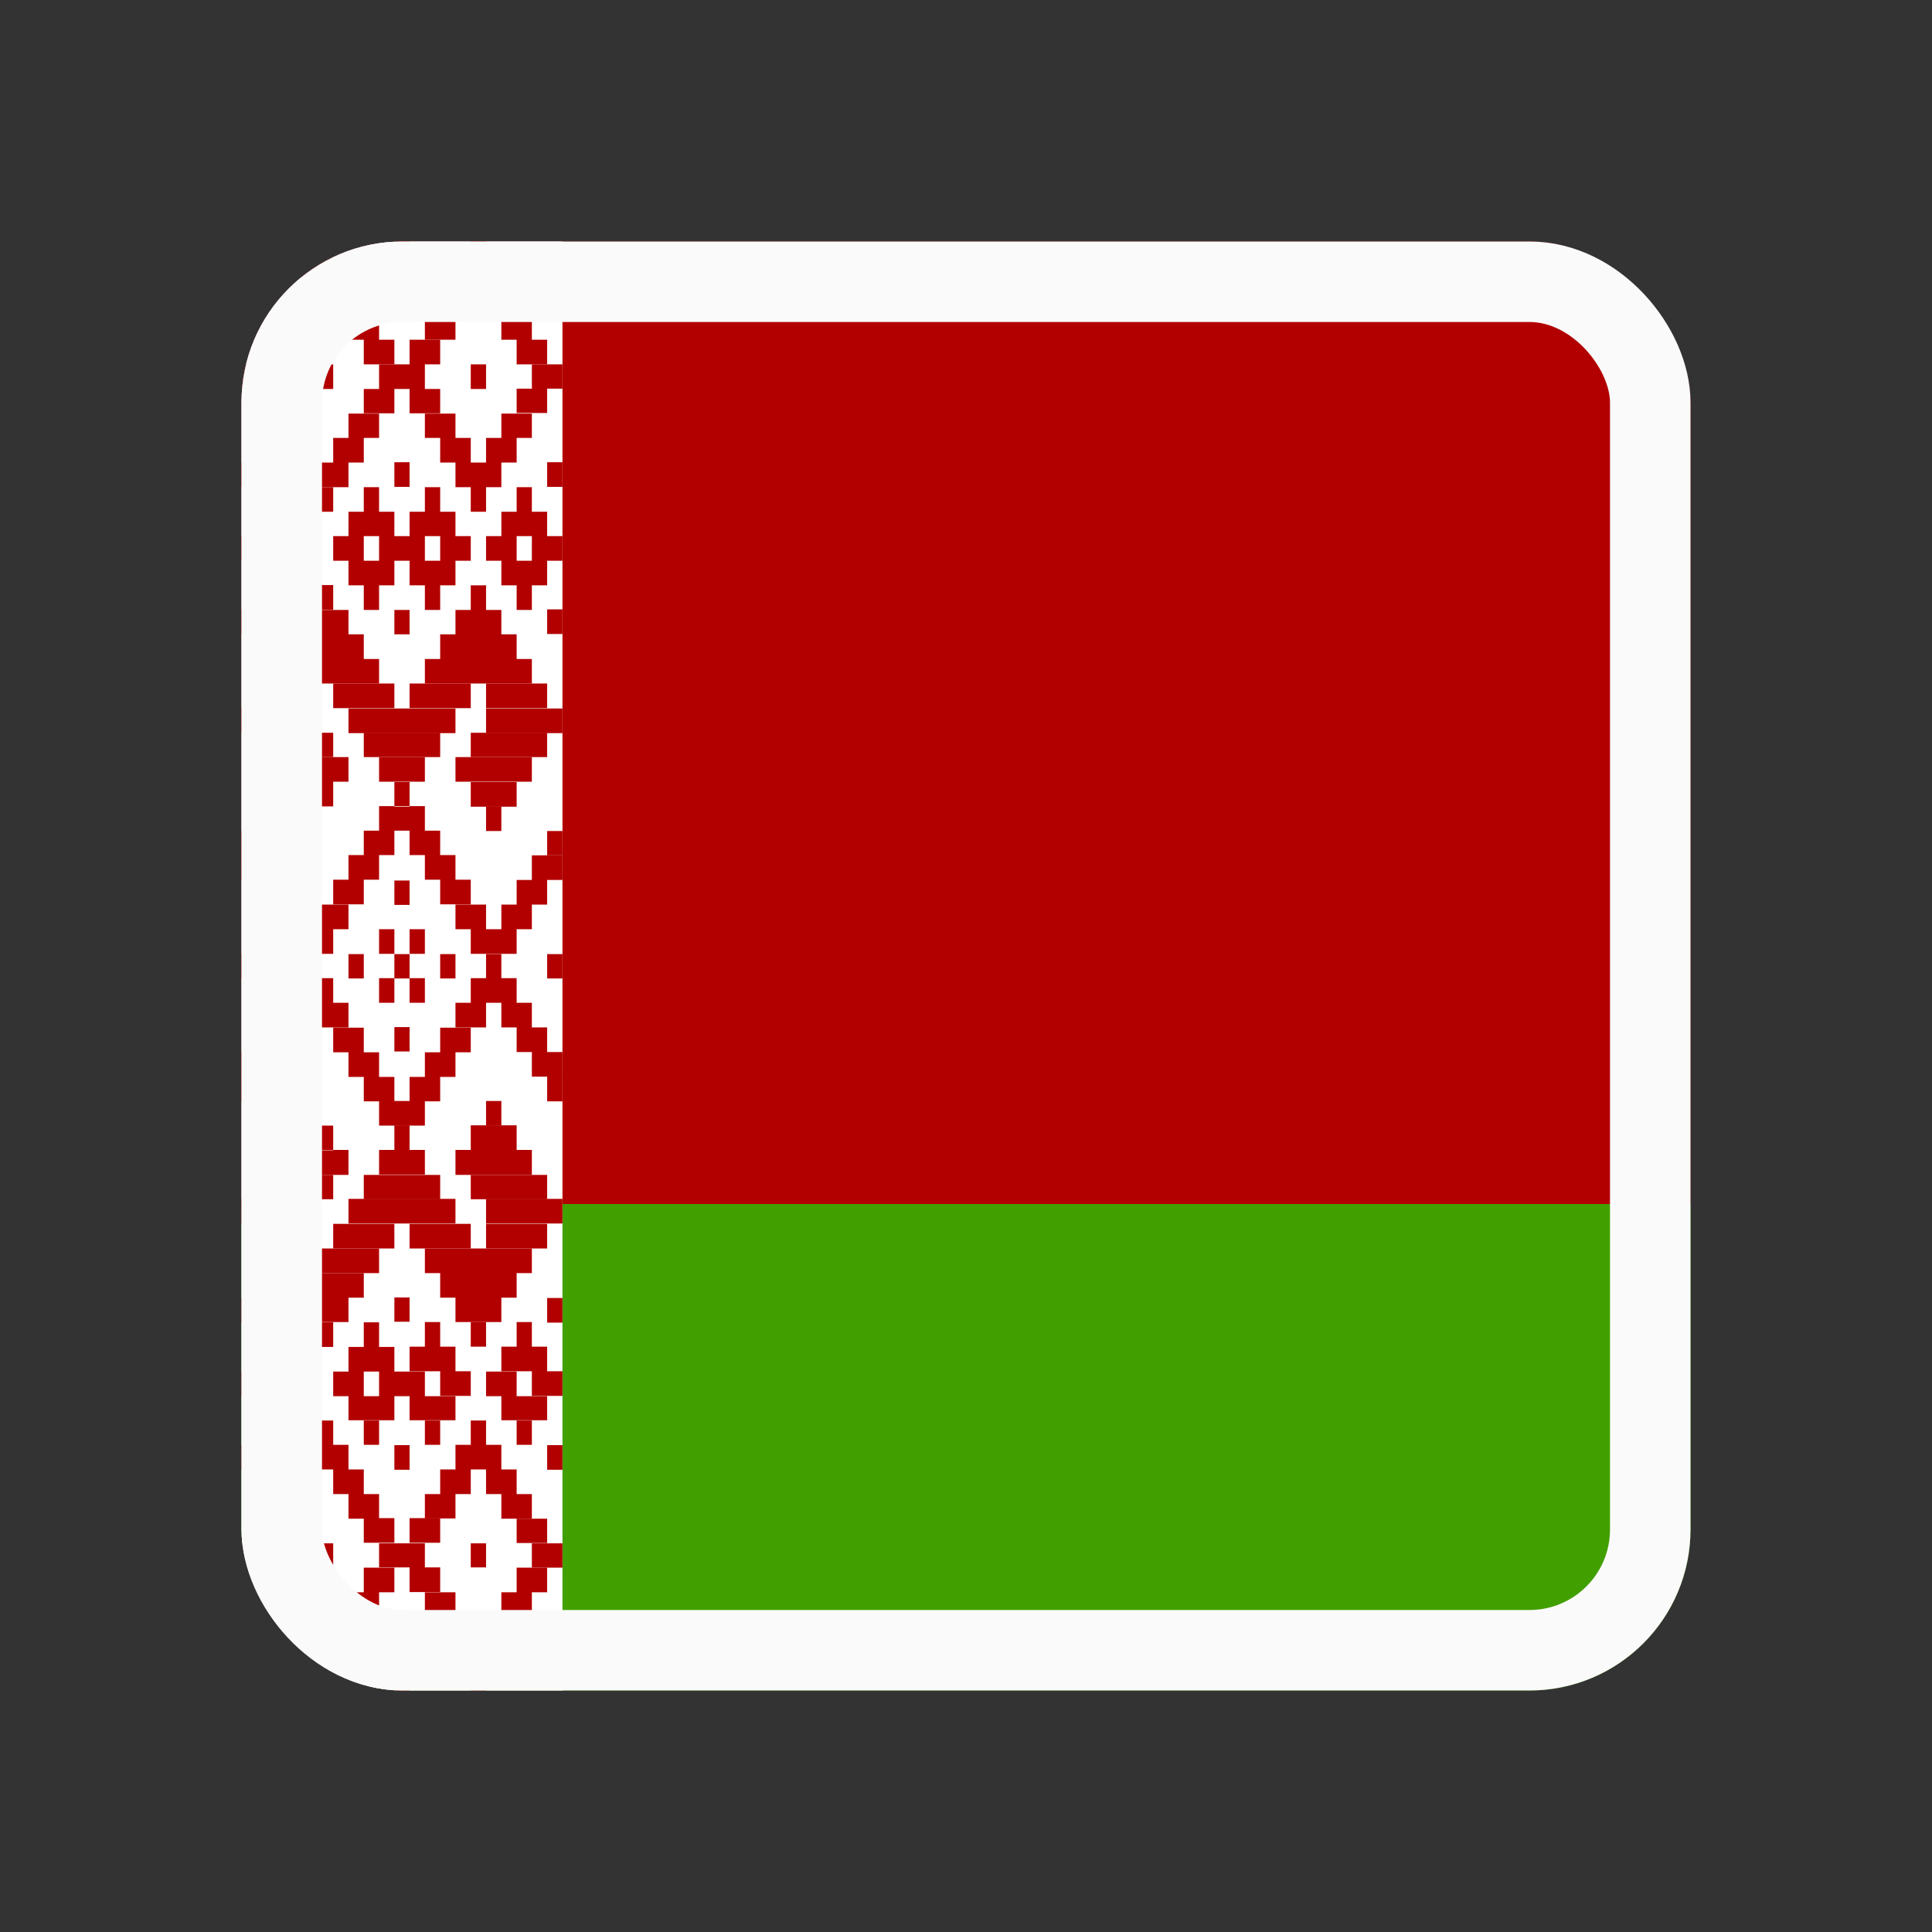 <svg width="24" height="24" viewBox="0 0 24 24" fill="none" xmlns="http://www.w3.org/2000/svg">
<rect x="0" y="0" width="24" height="24" fill="#333333" stroke="none"/>
<g clip-path="url(#clip0_154_23682)">
<path fill-rule="evenodd" clip-rule="evenodd" d="M3 3H39.004V14.957H3V3Z" fill="#B20000"/>
<path fill-rule="evenodd" clip-rule="evenodd" d="M3 14.957H39.004V21H3V14.957Z" fill="#429F00"/>
<path fill-rule="evenodd" clip-rule="evenodd" d="M3 3H6.987V21H3V3Z" fill="white"/>
<path fill-rule="evenodd" clip-rule="evenodd" d="M3.19 3.306H3.38V3.612H3.19V3.306ZM3.76 3.306H4.329V3.612H3.76V3.306ZM3.949 3H4.139V3.306H3.949V3ZM4.899 3H5.089V3.306H4.899V3ZM5.658 3.306H6.228V3.612H5.658V3.306ZM5.848 3H6.038V3.306H5.848V3ZM3.57 3.612H3.949V3.914H3.57V3.612ZM4.139 3.612H4.519V3.914H4.139V3.612ZM5.468 3.612H5.848V3.914H5.468V3.612ZM6.038 3.612H6.418V3.914H6.038V3.612ZM3.38 3.914H3.76V4.22H3.38V3.914ZM4.329 3.914H4.709V4.22H4.329V3.914ZM5.278 3.914H5.658V4.22H5.278V3.914ZM6.228 3.914H6.607V4.22H6.228V3.914ZM6.607 3.306H6.797V3.612H6.607V3.306ZM3.19 4.22H3.57V4.526H3.19V4.22ZM4.519 4.22H4.899V4.526H4.519V4.22ZM6.418 4.22H6.797V4.526H6.418V4.22ZM3.38 5.134H3.76V5.44H3.38V5.134ZM3.57 5.44H3.949V5.746H3.57V5.44ZM4.329 5.138H4.709V5.44H4.329V5.138ZM4.139 5.44H4.519V5.746H4.139V5.44ZM3.76 5.746H4.329V6.052H3.76V5.746Z" fill="#B20000"/>
<path fill-rule="evenodd" clip-rule="evenodd" d="M3.949 6.052H4.139V6.357H3.949V6.052ZM5.278 5.138H5.658V5.44H5.278V5.138ZM5.468 5.44H5.848V5.746H5.468V5.44ZM6.228 5.138H6.607V5.44H6.228V5.138ZM6.038 5.44H6.418V5.746H6.038V5.44ZM5.658 5.746H6.228V6.052H5.658V5.746ZM5.848 6.052H6.038V6.357H5.848V6.052ZM4.899 5.742H5.088V6.048H4.899V5.742ZM3 5.742H3.19V6.048H3V5.742ZM6.797 5.742H6.987V6.048H6.797V5.742ZM3.949 7.268H4.139V7.574H3.949V7.268ZM3.759 7.577H4.329V7.88H3.759V7.577ZM3.57 7.88H4.519V8.186H3.57V7.88ZM5.848 7.271H6.038V7.577H5.848V7.271ZM5.658 7.577H6.228V7.88H5.658V7.577ZM5.468 7.88H6.418V8.186H5.468V7.88ZM5.658 9.405H6.607V9.711H5.658V9.405ZM5.278 8.186H6.607V8.491H5.278V8.186ZM3.38 8.186H4.709V8.491H3.38V8.186ZM3.57 9.711H4.139V10.017H3.57V9.711ZM3.38 9.405H4.329V9.711H3.38V9.405ZM6.038 8.801H6.987V9.107H6.038V8.801ZM5.848 9.715H6.418V10.021H5.848V9.715Z" fill="#B20000"/>
<path fill-rule="evenodd" clip-rule="evenodd" d="M3.759 10.017H3.949V10.323H3.759V10.017ZM6.038 10.017H6.228V10.323H6.038V10.017ZM3 8.797H3.949V9.103H3V8.797ZM4.709 9.405H5.278V9.711H4.709V9.405ZM4.899 9.715H5.088V10.021H4.899V9.715ZM4.329 8.801H5.658V9.107H4.329V8.801ZM5.088 4.22H5.468V4.526H5.088V4.22ZM4.709 4.526H5.278V4.832H4.709V4.526ZM4.519 4.832H4.899V5.134H4.519V4.832ZM5.088 4.832H5.468V5.134H5.088V4.832ZM3 4.526H3.38V4.832H3V4.526ZM3.19 4.832H3.57V5.134H3.19V4.832ZM6.607 4.526H6.987V4.828H6.607V4.526ZM6.418 4.828H6.797V5.13H6.418V4.828ZM3 7.57H3.19V7.876H3V7.57ZM6.797 7.57H6.987V7.876H6.797V7.57ZM4.709 10.014H5.278V10.319H4.709V10.014ZM4.519 10.319H4.899V10.622H4.519V10.319ZM5.088 10.319H5.468V10.622H5.088V10.319ZM4.329 10.622H4.709V10.928H4.329V10.622ZM5.278 10.622H5.658V10.928H5.278V10.622ZM4.139 10.928H4.519V11.234H4.139V10.928ZM5.468 10.928H5.848V11.234H5.468V10.928ZM3.949 11.237H4.329V11.543H3.949V11.237ZM5.658 11.237H6.038V11.543H5.658V11.237ZM3.57 11.543H4.139V11.849H3.57V11.543ZM5.848 11.543H6.418V11.849H5.848V11.543ZM6.228 11.237H6.607V11.543H6.228V11.237ZM6.418 10.931H6.797V11.237H6.418V10.931ZM6.607 10.625H6.987V10.931H6.607V10.625ZM3.38 11.237H3.759V11.543H3.38V11.237ZM3.19 10.931H3.57V11.237H3.19V10.931ZM3 10.629H3.38V10.935H3V10.629ZM3.759 11.852H3.949V12.155H3.759V11.852ZM6.038 11.852H6.228V12.155H6.038V11.852ZM4.899 10.938H5.088V11.241H4.899V10.938ZM4.329 11.852H4.519V12.155H4.329V11.852ZM5.468 11.852H5.658V12.155H5.468V11.852ZM4.899 11.852H5.088V12.155H4.899V11.852ZM3 11.852H3.19V12.155H3L3 11.852ZM6.797 11.852H6.987V12.155H6.797V11.852ZM4.899 7.577H5.088V7.88H4.899V7.577ZM3.949 4.526H4.139V4.832H3.949V4.526ZM5.848 4.526H6.038V4.832H5.848V4.526ZM4.709 6.66H5.278V6.966H4.709V6.66ZM4.329 6.966H4.899V7.271H4.329V6.966ZM4.519 7.271H4.709V7.577H4.519V7.271ZM4.139 6.66H4.519V6.966H4.139V6.66ZM4.329 6.357H4.899V6.66H4.329V6.357ZM4.519 6.052H4.709V6.357H4.519V6.052ZM5.088 6.357H5.658V6.66H5.088V6.357ZM5.278 6.052H5.468V6.357H5.278V6.052ZM5.468 6.66H5.848V6.966H5.468V6.66ZM5.088 6.966H5.658V7.271H5.088V6.966ZM5.278 7.271H5.468V7.577H5.278V7.271ZM6.038 6.66H6.418V6.966H6.038V6.66ZM6.228 6.357H6.797V6.66H6.228V6.357ZM6.607 6.66H6.987V6.966H6.607V6.66ZM6.228 6.966H6.797V7.271H6.228V6.966ZM6.418 7.271H6.607V7.577H6.418V7.271ZM6.418 6.052H6.607V6.357H6.418V6.052ZM3 6.656H3.38V6.962H3V6.656ZM3.19 6.354H3.759V6.656H3.19V6.354ZM3.57 6.656H3.949V6.962H3.57V6.656ZM3.19 6.962H3.759V7.268H3.19V6.962Z" fill="#B20000"/>
<path fill-rule="evenodd" clip-rule="evenodd" d="M3.38 7.271H3.57V7.577H3.38V7.271ZM3.38 6.052H3.57V6.357H3.38V6.052ZM3.19 8.491H3.949V8.797H3.19V8.491ZM4.139 8.491H4.899V8.797H4.139V8.491ZM5.088 8.491H5.848V8.797H5.088V8.491ZM6.038 8.491H6.797V8.797H6.038V8.491ZM4.519 9.103H5.468V9.405H4.519V9.103ZM3.19 9.103H4.139V9.405H3.19V9.103ZM5.848 9.103H6.797V9.405H5.848V9.103ZM6.797 10.323H6.987V10.625H6.797V10.323ZM3 10.323H3.19V10.625H3V10.323ZM3.19 20.694H3.38V20.392H3.19V20.694ZM3.759 20.694H4.329V20.392H3.759V20.694ZM3.949 21H4.139V20.694H3.949V21ZM4.899 21H5.088V20.694H4.899V21ZM5.658 20.694H6.228V20.388H5.658V20.694ZM5.848 21H6.038V20.694H5.848V21ZM3.57 20.388H3.949V20.086H3.57V20.388ZM4.139 20.388H4.519V20.086H4.139V20.388ZM5.468 20.388H5.848V20.086H5.468V20.388ZM6.038 20.388H6.418V20.086H6.038V20.388ZM4.329 20.086H4.709V19.78H4.329V20.086ZM5.278 20.086H5.658V19.78H5.278V20.086ZM6.228 20.086H6.607V19.78H6.228V20.086ZM6.607 20.694H6.797V20.388H6.607V20.694ZM3.19 19.78H3.57V19.474H3.19V19.78ZM4.519 19.78H4.899V19.474H4.519V19.78ZM6.418 19.78H6.797V19.474H6.418V19.78ZM3.38 18.866H3.759V18.56H3.38V18.866ZM3.57 18.56H3.949V18.254H3.57V18.56ZM4.329 18.866H4.709V18.56H4.329V18.866ZM4.139 18.56H4.519V18.254H4.139V18.56ZM3.759 18.254H4.329V17.948H3.759V18.254ZM3.949 17.948H4.139V17.646H3.949V17.948ZM5.278 18.863H5.658V18.56H5.278V18.863ZM5.468 18.56H5.848V18.254H5.468V18.56ZM6.228 18.866H6.607V18.56H6.228V18.866ZM6.038 18.56H6.418V18.254H6.038V18.56ZM5.658 18.254H6.228V17.948H5.658V18.254ZM5.848 17.948H6.038V17.646H5.848V17.948ZM4.899 18.258H5.088V17.952H4.899V18.258ZM3 18.258H3.19V17.952H3V18.258ZM6.797 18.258H6.987V17.952H6.797V18.258ZM3.949 16.732H4.139V16.426H3.949V16.732ZM3.759 16.423H4.329V16.12H3.759V16.423ZM3.57 16.12H4.519V15.815H3.57V16.12ZM5.848 16.729H6.038V16.423H5.848V16.729Z" fill="#B20000"/>
<path fill-rule="evenodd" clip-rule="evenodd" d="M5.658 16.423H6.228V16.12H5.658V16.423ZM5.468 16.12H6.418V15.815H5.468V16.12ZM5.658 14.595H6.607V14.285H5.658V14.595ZM5.278 15.815H6.607V15.509H5.278V15.815ZM3.38 15.815H4.709V15.509H3.38V15.815ZM3.57 14.289H4.139V13.983H3.57V14.289ZM3.38 14.595H4.329V14.285H3.38V14.595ZM6.038 15.199H6.987V14.893H6.038V15.199ZM5.848 14.285H6.418V13.979H5.848V14.285ZM3 15.199H3.949V14.893H3V15.199ZM4.709 14.591H5.278V14.285H4.709V14.591ZM4.899 14.285H5.088V13.979H4.899V14.285ZM4.329 15.199H5.658V14.893H4.329V15.199ZM5.088 19.777H5.468V19.471H5.088V19.777ZM4.709 19.471H5.278V19.172H4.709V19.471ZM4.519 19.165H4.899V18.859H4.519V19.165ZM5.088 19.165H5.468V18.859H5.088V19.165ZM3 19.474H3.38V19.172H3V19.474ZM3.19 19.168H3.57V18.866H3.19V19.168ZM6.607 19.474H6.987V19.172H6.607V19.474ZM6.418 19.168H6.797V18.866H6.418V19.168ZM3 16.43H3.19V16.124H3V16.43ZM6.797 16.43H6.987V16.124H6.797V16.43ZM4.519 13.681H4.899V13.378H4.519V13.681ZM5.088 13.681H5.468V13.378H5.088V13.681ZM4.329 13.378H4.709V13.072H4.329V13.378ZM5.278 13.378H5.658V13.072H5.278V13.378ZM4.139 13.072H4.519V12.766H4.139V13.072ZM5.468 13.072H5.848V12.766H5.468V13.072ZM3.949 12.763H4.329V12.457H3.949V12.763ZM5.658 12.763H6.038V12.457H5.658V12.763ZM3.57 12.457H4.139V12.151H3.57V12.457ZM5.848 12.457H6.418V12.151H5.848V12.457ZM6.228 12.763H6.607V12.457H6.228V12.763ZM6.418 13.069H6.797V12.763H6.418V13.069ZM6.607 13.375H6.987V13.069H6.607V13.375ZM3.38 12.763H3.759V12.457H3.38V12.763ZM3.19 13.069H3.57V12.763H3.19V13.069ZM3 13.371H3.38V13.065H3V13.371ZM3.759 12.148H3.949V11.845H3.759V12.148ZM4.899 13.062H5.088V12.759H4.899V13.062ZM4.899 16.419H5.088V16.117H4.899V16.419ZM3.949 19.471H4.139V19.172H3.949V19.471ZM5.848 19.471H6.038V19.172H5.848V19.471ZM4.709 17.344H5.278V17.038H4.709V17.344ZM4.329 17.038H4.899V16.732H4.329V17.038ZM4.519 16.732H4.709V16.426H4.519V16.732ZM4.139 17.344H4.519V17.038H4.139V17.344ZM4.329 17.643H4.899V17.344H4.329V17.643ZM4.519 17.948H4.709V17.646H4.519V17.948ZM5.088 17.643H5.658V17.344H5.088V17.643ZM5.278 17.948H5.468V17.646H5.278V17.948ZM5.468 17.34H5.848V17.034H5.468V17.34ZM5.088 17.034H5.658V16.729H5.088V17.034ZM5.278 16.729H5.468V16.423H5.278V16.729ZM6.038 17.344H6.418V17.038H6.038V17.344ZM6.228 17.643H6.797V17.344H6.228V17.643ZM6.607 17.34H6.987V17.034H6.607V17.34ZM6.228 17.034H6.797V16.729H6.228V17.034ZM6.418 16.729H6.607V16.423H6.418V16.729ZM6.418 17.948H6.607V17.646H6.418V17.948ZM3 17.344H3.38V17.038H3V17.344ZM3.19 17.643H3.759V17.344H3.19V17.643Z" fill="#B20000"/>
<path fill-rule="evenodd" clip-rule="evenodd" d="M3.57 17.34H3.949V17.034H3.57V17.34ZM3.19 17.034H3.759V16.729H3.19V17.034ZM3.38 16.729H3.57V16.423H3.38V16.729ZM3.38 17.948H3.57V17.646H3.38V17.948ZM3.19 15.509H3.949V15.203H3.19V15.509ZM4.139 15.509H4.899V15.203H4.139V15.509ZM5.088 15.509H5.848V15.203H5.088V15.509ZM6.038 15.509H6.797V15.203H6.038V15.509ZM4.519 14.897H5.468V14.595H4.519V14.897ZM3.19 14.897H4.139V14.595H3.19V14.897ZM5.848 14.897H6.797V14.595H5.848V14.897ZM6.797 13.681H6.987V13.371H6.797V13.681ZM3 13.681H3.19V13.371H3V13.681ZM4.709 12.151H4.899V12.457H4.709V12.151ZM5.088 12.151H5.278V12.457H5.088V12.151ZM5.088 11.543H5.278V11.849H5.088V11.543ZM4.709 11.543H4.899V11.849H4.709V11.543ZM3.38 19.78H3.759V20.086H3.38V19.78ZM6.038 13.983H6.228V13.677H6.038V13.983ZM3.759 13.983H3.949V13.677H3.759V13.983ZM4.709 13.677H5.278V13.983H4.709V13.677Z" fill="#B20000"/>
</g>
<rect x="3.5" y="3.5" width="17" height="17" rx="1.5" stroke="#FAFAFA"/>
<defs>
<clipPath id="clip0_154_23682">
<rect x="3" y="3" width="18" height="18" rx="2" fill="white"/>
</clipPath>
</defs>
</svg>
